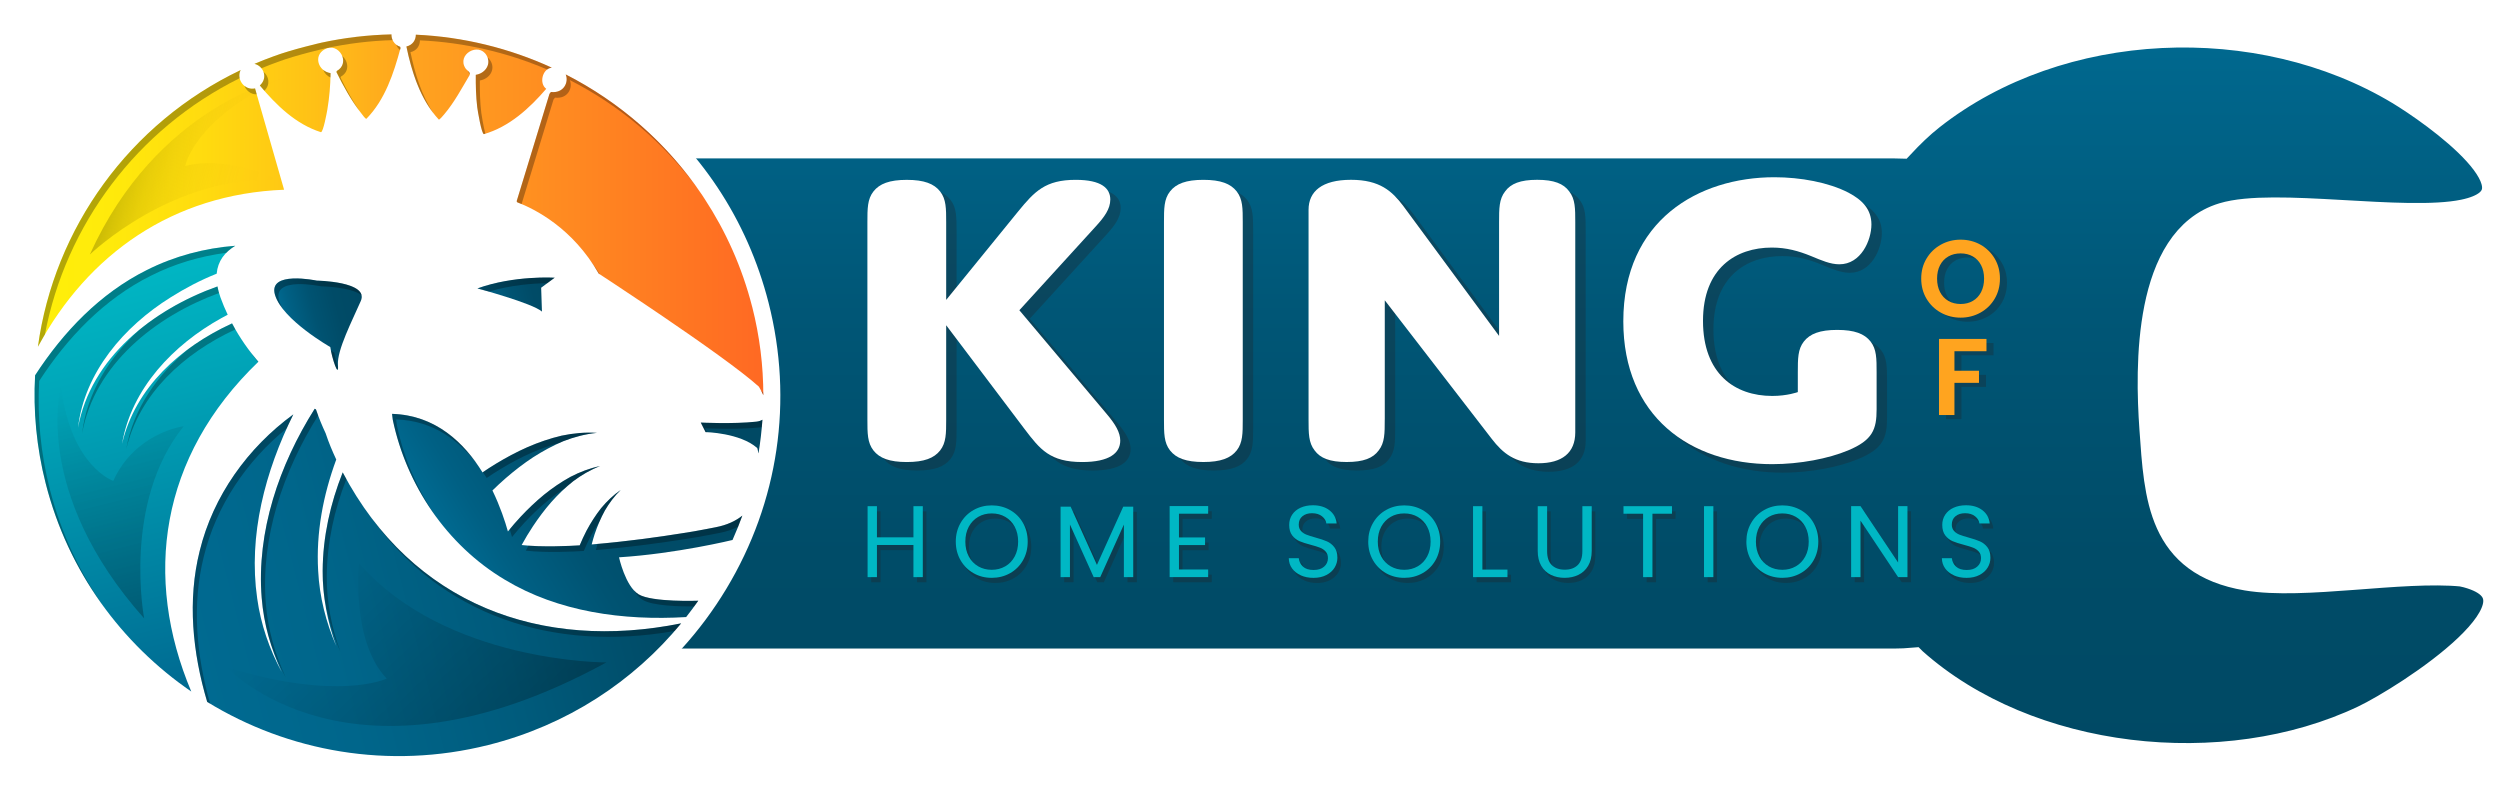 <svg width="426" height="136" viewBox="0 0 426 136" fill="none" xmlns="http://www.w3.org/2000/svg">
<g clip-path="url(#clip0_2660_7423)">
<g filter="url(#filter0_d_2660_7423)">
<path d="M416.594 94.71C406.232 93.688 389.565 97.022 379.871 95.395C365.111 92.922 364.621 81.679 363.8 70.079C363.051 59.473 362.715 37.781 375.818 33.796C384.471 31.161 406.721 35.318 416.824 33.23C431.757 30.138 411.379 15.98 405.809 12.632C381.979 -1.689 348.046 -0.305 326.145 16.898C324.263 18.372 322.563 20.041 320.94 21.777C320.556 21.768 320.177 21.749 319.793 21.749H89.118C68.092 21.749 51.046 38.633 51.046 59.459V72.048C51.046 92.874 68.092 109.758 89.118 109.758H319.783C320.897 109.758 321.992 109.701 323.082 109.606C323.082 109.606 323.087 109.611 323.092 109.616C342.577 127.013 376.01 130.708 399.788 119.418C406.779 116.098 434.206 98.662 416.589 94.71H416.594Z" fill="url(#paint0_linear_2660_7423)"/>
<path d="M416.594 94.71C406.232 93.688 389.565 97.022 379.871 95.395C365.111 92.922 364.621 81.679 363.8 70.079C363.051 59.473 362.715 37.781 375.818 33.796C384.471 31.161 406.721 35.318 416.824 33.23C431.757 30.138 411.379 15.98 405.809 12.632C381.979 -1.689 348.046 -0.305 326.145 16.898C324.263 18.372 322.563 20.041 320.94 21.777C320.556 21.768 320.177 21.749 319.793 21.749H89.118C68.092 21.749 51.046 38.633 51.046 59.459V72.048C51.046 92.874 68.092 109.758 89.118 109.758H319.783C320.897 109.758 321.992 109.701 323.082 109.606C323.082 109.606 323.087 109.611 323.092 109.616C342.577 127.013 376.01 130.708 399.788 119.418C406.779 116.098 434.206 98.662 416.589 94.71H416.594Z" stroke="white" stroke-width="4.49" stroke-miterlimit="10"/>
</g>
<g opacity="0.3">
<path d="M163.001 52.553L175.25 37.5C178.054 34.066 179.898 32.093 185.064 32.093C189.491 32.093 190.965 33.553 190.965 35.455C190.965 37.063 189.933 38.452 188.531 39.988L175.471 54.313L190.298 71.924C191.849 73.75 192.66 75.139 192.66 76.528C192.66 78.649 190.817 80.18 186.169 80.18C180.709 80.18 179.014 78.059 176.354 74.554L163.001 56.867V72.942C163.001 75.282 163.001 76.889 161.968 78.202C160.936 79.519 159.236 80.176 156.288 80.176C153.34 80.176 151.64 79.519 150.608 78.202C149.575 76.885 149.575 75.277 149.575 72.942V39.327C149.575 36.987 149.575 35.379 150.608 34.066C151.64 32.749 153.34 32.093 156.288 32.093C159.236 32.093 160.936 32.749 161.968 34.066C163.001 35.384 163.001 36.991 163.001 39.327V52.553Z" fill="#231F20"/>
<path d="M213.538 72.942C213.538 75.282 213.538 76.889 212.505 78.202C211.473 79.519 209.773 80.176 206.825 80.176C203.877 80.176 202.177 79.519 201.145 78.202C200.112 76.885 200.112 75.277 200.112 72.942V39.327C200.112 36.987 200.112 35.379 201.145 34.066C202.177 32.749 203.877 32.093 206.825 32.093C209.773 32.093 211.473 32.749 212.505 34.066C213.538 35.384 213.538 36.991 213.538 39.327V72.942Z" fill="#231F20"/>
<path d="M237.738 72.942C237.738 75.282 237.738 76.889 236.706 78.202C235.745 79.519 234.122 80.176 231.246 80.176C228.37 80.176 226.747 79.519 225.787 78.202C224.754 76.885 224.754 75.277 224.754 72.942V37.205C224.754 34.062 227.04 32.088 231.986 32.088C236.931 32.088 238.996 34.062 240.84 36.473L257.218 58.688V39.322C257.218 36.982 257.218 35.374 258.251 34.062C259.211 32.744 260.834 32.088 263.71 32.088C266.586 32.088 268.209 32.744 269.169 34.062C270.202 35.379 270.202 36.987 270.202 39.322V75.129C270.202 78.639 267.916 80.39 263.931 80.39C259.945 80.39 257.881 78.711 255.965 76.223L237.743 52.62V72.937L237.738 72.942Z" fill="#231F20"/>
<path d="M321.55 71.187C321.55 74.621 320.888 76.447 316.681 78.202C313.364 79.591 308.49 80.542 303.77 80.542C289.754 80.542 278.389 72.357 278.389 56.206C278.389 38.96 291.228 31.65 304.14 31.65C308.567 31.65 313.364 32.526 316.758 34.28C319.121 35.522 320.667 37.129 320.667 39.688C320.667 42.394 318.895 46.484 315.207 46.484C313.656 46.484 312.182 45.828 310.411 45.096C308.269 44.22 306.204 43.636 303.698 43.636C297.576 43.636 291.968 47.145 291.968 56.129C291.968 65.114 297.355 68.918 303.77 68.918C306.353 68.918 308.125 68.262 308.125 68.262V64.9C308.125 62.559 308.125 60.952 309.157 59.639C310.19 58.322 311.889 57.666 314.838 57.666C317.786 57.666 319.486 58.322 320.518 59.639C321.55 60.957 321.55 62.564 321.55 64.9V71.182V71.187Z" fill="#231F20"/>
</g>
<path d="M161.229 51.104L173.478 36.051C176.282 32.617 178.126 30.644 183.292 30.644C187.719 30.644 189.194 32.104 189.194 34.006C189.194 35.614 188.161 37.002 186.759 38.538L173.699 52.864L188.526 70.475C190.077 72.301 190.889 73.69 190.889 75.079C190.889 77.2 189.045 78.731 184.397 78.731C178.937 78.731 177.242 76.61 174.582 73.105L161.229 55.422V71.497C161.229 73.837 161.229 75.445 160.197 76.758C159.164 78.075 157.464 78.731 154.516 78.731C151.568 78.731 149.868 78.075 148.836 76.758C147.804 75.44 147.804 73.833 147.804 71.497V37.882C147.804 35.542 147.804 33.935 148.836 32.622C149.868 31.305 151.568 30.648 154.516 30.648C157.464 30.648 159.164 31.305 160.197 32.622C161.229 33.939 161.229 35.547 161.229 37.882V51.108V51.104Z" fill="white"/>
<path d="M211.766 71.493C211.766 73.833 211.766 75.44 210.734 76.753C209.701 78.07 208.001 78.727 205.053 78.727C202.105 78.727 200.405 78.07 199.373 76.753C198.341 75.435 198.341 73.828 198.341 71.493V37.877C198.341 35.538 198.341 33.93 199.373 32.617C200.405 31.3 202.105 30.644 205.053 30.644C208.001 30.644 209.701 31.3 210.734 32.617C211.766 33.935 211.766 35.542 211.766 37.877V71.493Z" fill="white"/>
<path d="M235.961 71.493C235.961 73.832 235.961 75.44 234.929 76.753C233.969 78.07 232.346 78.726 229.47 78.726C226.593 78.726 224.97 78.07 224.01 76.753C222.978 75.435 222.978 73.828 222.978 71.493V35.756C222.978 32.612 225.263 30.639 230.209 30.639C235.155 30.639 237.219 32.612 239.063 35.024L255.442 57.239V37.873C255.442 35.533 255.442 33.925 256.474 32.612C257.434 31.295 259.057 30.639 261.933 30.639C264.81 30.639 266.433 31.295 267.393 32.612C268.425 33.93 268.425 35.537 268.425 37.873V73.68C268.425 77.19 266.14 78.94 262.154 78.94C258.169 78.94 256.104 77.262 254.188 74.774L235.966 51.17V71.488L235.961 71.493Z" fill="white"/>
<path d="M319.774 69.738C319.774 73.171 319.111 74.998 314.905 76.753C311.587 78.141 306.713 79.093 301.993 79.093C287.977 79.093 276.612 70.908 276.612 54.756C276.612 37.511 289.452 30.201 302.363 30.201C306.79 30.201 311.587 31.076 314.982 32.831C317.344 34.072 318.89 35.68 318.89 38.239C318.89 40.945 317.118 45.035 313.431 45.035C311.88 45.035 310.406 44.379 308.634 43.646C306.492 42.771 304.428 42.186 301.921 42.186C295.799 42.186 290.191 45.696 290.191 54.68C290.191 63.664 295.578 67.469 301.993 67.469C304.577 67.469 306.348 66.813 306.348 66.813V63.45C306.348 61.11 306.348 59.503 307.381 58.19C308.413 56.873 310.113 56.216 313.061 56.216C316.009 56.216 317.709 56.873 318.741 58.19C319.774 59.508 319.774 61.115 319.774 63.45V69.733V69.738Z" fill="white"/>
<g opacity="0.31">
<path d="M157.858 87.13V99.22H156.264V93.741H150.046V99.22H148.452V87.13H150.046V92.438H156.264V87.13H157.858Z" fill="#231F20"/>
<path d="M166.506 98.548C165.57 98.02 164.835 97.288 164.292 96.346C163.75 95.404 163.476 94.344 163.476 93.165C163.476 91.985 163.75 90.924 164.292 89.983C164.835 89.041 165.574 88.309 166.506 87.781C167.437 87.253 168.475 86.991 169.603 86.991C170.731 86.991 171.788 87.253 172.719 87.781C173.651 88.309 174.39 89.036 174.923 89.973C175.461 90.91 175.73 91.975 175.73 93.165C175.73 94.353 175.461 95.419 174.923 96.356C174.385 97.293 173.651 98.025 172.719 98.548C171.783 99.076 170.746 99.338 169.603 99.338C168.46 99.338 167.437 99.076 166.506 98.548ZM171.908 97.378C172.59 96.984 173.127 96.422 173.516 95.695C173.905 94.967 174.102 94.12 174.102 93.165C174.102 92.209 173.905 91.348 173.516 90.625C173.127 89.902 172.59 89.345 171.913 88.951C171.235 88.556 170.467 88.361 169.603 88.361C168.739 88.361 167.97 88.556 167.293 88.951C166.616 89.345 166.083 89.902 165.69 90.625C165.301 91.348 165.104 92.194 165.104 93.165C165.104 94.135 165.301 94.967 165.69 95.695C166.079 96.422 166.616 96.984 167.298 97.378C167.98 97.773 168.748 97.968 169.598 97.968C170.448 97.968 171.216 97.773 171.903 97.378H171.908Z" fill="#231F20"/>
<path d="M193.717 87.215V99.214H192.123V90.263L188.094 99.214H186.975L182.932 90.249V99.214H181.338V87.215H183.052L187.532 97.136L192.012 87.215H193.712H193.717Z" fill="#231F20"/>
<path d="M201.51 88.413V92.456H205.956V93.754H201.51V97.916H206.484V99.214H199.92V87.11H206.484V88.409H201.51V88.413Z" fill="#231F20"/>
<path d="M222.282 98.915C221.643 98.63 221.148 98.24 220.783 97.735C220.418 97.231 220.236 96.651 220.222 95.99H221.921C221.979 96.556 222.214 97.032 222.632 97.421C223.045 97.807 223.65 98.002 224.442 98.002C225.235 98.002 225.801 97.816 226.238 97.436C226.675 97.06 226.896 96.58 226.896 95.99C226.896 95.529 226.766 95.153 226.512 94.863C226.252 94.573 225.936 94.354 225.547 94.202C225.163 94.05 224.644 93.888 223.986 93.717C223.179 93.507 222.536 93.298 222.051 93.094C221.566 92.889 221.153 92.561 220.807 92.114C220.462 91.667 220.289 91.072 220.289 90.321C220.289 89.66 220.457 89.08 220.798 88.571C221.134 88.062 221.614 87.667 222.224 87.391C222.834 87.115 223.54 86.973 224.332 86.973C225.475 86.973 226.411 87.258 227.141 87.824C227.871 88.39 228.284 89.141 228.375 90.078H226.622C226.565 89.617 226.32 89.208 225.888 88.856C225.455 88.504 224.884 88.328 224.173 88.328C223.506 88.328 222.963 88.499 222.546 88.842C222.123 89.184 221.917 89.66 221.917 90.273C221.917 90.711 222.041 91.072 222.291 91.348C222.541 91.624 222.853 91.838 223.218 91.981C223.588 92.123 224.101 92.29 224.769 92.475C225.575 92.694 226.224 92.913 226.713 93.127C227.203 93.341 227.626 93.669 227.971 94.116C228.322 94.563 228.495 95.167 228.495 95.928C228.495 96.518 228.336 97.074 228.024 97.593C227.712 98.111 227.242 98.534 226.622 98.858C226.003 99.181 225.273 99.343 224.433 99.343C223.592 99.343 222.906 99.2 222.272 98.92L222.282 98.915Z" fill="#231F20"/>
<path d="M236.787 98.548C235.856 98.02 235.116 97.288 234.574 96.346C234.031 95.404 233.757 94.344 233.757 93.165C233.757 91.985 234.026 90.924 234.574 89.983C235.116 89.041 235.856 88.309 236.787 87.781C237.724 87.253 238.756 86.991 239.889 86.991C241.022 86.991 242.069 87.253 243.005 87.781C243.942 88.309 244.676 89.036 245.209 89.973C245.747 90.91 246.016 91.975 246.016 93.165C246.016 94.353 245.747 95.419 245.209 96.356C244.672 97.293 243.937 98.025 243.005 98.548C242.069 99.076 241.032 99.338 239.889 99.338C238.746 99.338 237.724 99.076 236.787 98.548ZM242.189 97.378C242.871 96.984 243.409 96.422 243.798 95.695C244.187 94.967 244.383 94.12 244.383 93.165C244.383 92.209 244.187 91.348 243.798 90.625C243.409 89.902 242.871 89.345 242.194 88.951C241.517 88.556 240.749 88.361 239.884 88.361C239.02 88.361 238.252 88.556 237.575 88.951C236.898 89.345 236.365 89.902 235.971 90.625C235.582 91.348 235.385 92.194 235.385 93.165C235.385 94.135 235.582 94.967 235.971 95.695C236.36 96.422 236.898 96.984 237.58 97.378C238.261 97.773 239.03 97.968 239.884 97.968C240.739 97.968 241.502 97.773 242.184 97.378H242.189Z" fill="#231F20"/>
<path d="M253.214 97.936H257.487V99.22H251.619V87.13H253.214V97.936Z" fill="#231F20"/>
<path d="M264.243 87.13V94.778C264.243 95.852 264.507 96.651 265.04 97.17C265.573 97.688 266.308 97.95 267.254 97.95C268.199 97.95 268.92 97.688 269.453 97.17C269.986 96.651 270.25 95.852 270.25 94.778V87.13H271.844V94.758C271.844 95.767 271.637 96.613 271.229 97.298C270.821 97.988 270.269 98.497 269.573 98.834C268.876 99.172 268.099 99.338 267.234 99.338C266.37 99.338 265.592 99.172 264.896 98.834C264.2 98.501 263.652 97.988 263.249 97.298C262.846 96.609 262.644 95.762 262.644 94.758V87.13H264.238H264.243Z" fill="#231F20"/>
<path d="M285.514 87.13V88.414H282.187V99.22H280.592V88.414H277.25V87.13H285.514Z" fill="#231F20"/>
<path d="M292.572 87.13V99.22H290.978V87.13H292.572Z" fill="#231F20"/>
<path d="M301.22 98.548C300.289 98.02 299.549 97.288 299.007 96.346C298.464 95.404 298.19 94.344 298.19 93.165C298.19 91.985 298.459 90.924 299.007 89.983C299.549 89.041 300.289 88.309 301.22 87.781C302.157 87.253 303.189 86.991 304.322 86.991C305.455 86.991 306.502 87.253 307.438 87.781C308.375 88.309 309.109 89.036 309.642 89.973C310.18 90.91 310.449 91.975 310.449 93.165C310.449 94.353 310.18 95.419 309.642 96.356C309.105 97.293 308.37 98.025 307.438 98.548C306.502 99.076 305.465 99.338 304.322 99.338C303.179 99.338 302.157 99.076 301.22 98.548ZM306.622 97.378C307.304 96.984 307.842 96.422 308.231 95.695C308.62 94.967 308.816 94.12 308.816 93.165C308.816 92.209 308.62 91.348 308.231 90.625C307.842 89.902 307.304 89.345 306.627 88.951C305.95 88.556 305.182 88.361 304.317 88.361C303.453 88.361 302.685 88.556 302.008 88.951C301.331 89.345 300.798 89.902 300.404 90.625C300.015 91.348 299.818 92.194 299.818 93.165C299.818 94.135 300.015 94.967 300.404 95.695C300.793 96.422 301.331 96.984 302.013 97.378C302.694 97.773 303.463 97.968 304.317 97.968C305.172 97.968 305.935 97.773 306.617 97.378H306.622Z" fill="#231F20"/>
<path d="M325.646 99.22H324.052L317.642 89.594V99.22H316.048V87.116H317.642L324.052 96.723V87.116H325.646V99.22Z" fill="#231F20"/>
<path d="M333.569 98.915C332.93 98.63 332.436 98.24 332.071 97.735C331.711 97.231 331.523 96.651 331.509 95.99H333.209C333.266 96.556 333.502 97.032 333.919 97.421C334.332 97.807 334.937 98.002 335.729 98.002C336.522 98.002 337.088 97.816 337.525 97.436C337.962 97.06 338.183 96.58 338.183 95.99C338.183 95.529 338.053 95.153 337.799 94.863C337.54 94.573 337.223 94.354 336.834 94.202C336.45 94.05 335.931 93.888 335.273 93.717C334.467 93.507 333.823 93.298 333.338 93.094C332.853 92.889 332.44 92.561 332.095 92.114C331.749 91.667 331.576 91.072 331.576 90.321C331.576 89.66 331.744 89.08 332.085 88.571C332.421 88.062 332.901 87.667 333.511 87.391C334.121 87.115 334.827 86.973 335.619 86.973C336.762 86.973 337.698 87.258 338.428 87.824C339.158 88.39 339.571 89.141 339.662 90.078H337.909C337.852 89.617 337.607 89.208 337.175 88.856C336.743 88.504 336.171 88.328 335.461 88.328C334.793 88.328 334.251 88.499 333.833 88.842C333.41 89.184 333.204 89.66 333.204 90.273C333.204 90.711 333.329 91.072 333.578 91.348C333.828 91.624 334.14 91.838 334.505 91.981C334.875 92.123 335.389 92.29 336.056 92.475C336.863 92.694 337.511 92.913 338.001 93.127C338.49 93.341 338.913 93.669 339.259 94.116C339.609 94.563 339.782 95.167 339.782 95.928C339.782 96.518 339.624 97.074 339.311 97.593C338.999 98.111 338.529 98.534 337.909 98.858C337.29 99.181 336.56 99.343 335.72 99.343C334.88 99.343 334.193 99.2 333.559 98.92L333.569 98.915Z" fill="#231F20"/>
</g>
<path d="M157.244 86.254V98.344H155.649V92.865H149.431V98.344H147.837V86.254H149.431V91.562H155.649V86.254H157.244Z" fill="#00B7C4"/>
<path d="M165.896 97.674C164.96 97.146 164.225 96.414 163.683 95.472C163.14 94.531 162.866 93.47 162.866 92.29C162.866 91.111 163.14 90.05 163.683 89.109C164.225 88.167 164.965 87.435 165.896 86.907C166.828 86.379 167.865 86.117 168.993 86.117C170.121 86.117 171.178 86.379 172.109 86.907C173.041 87.435 173.78 88.162 174.313 89.099C174.851 90.036 175.12 91.102 175.12 92.29C175.12 93.479 174.851 94.545 174.313 95.482C173.776 96.419 173.041 97.151 172.109 97.674C171.173 98.202 170.136 98.464 168.993 98.464C167.85 98.464 166.828 98.202 165.896 97.674ZM171.298 96.504C171.98 96.109 172.518 95.548 172.906 94.821C173.295 94.093 173.492 93.246 173.492 92.29C173.492 91.335 173.295 90.474 172.906 89.751C172.518 89.028 171.98 88.471 171.303 88.077C170.626 87.682 169.857 87.487 168.993 87.487C168.129 87.487 167.361 87.682 166.684 88.077C166.007 88.471 165.474 89.028 165.08 89.751C164.691 90.474 164.494 91.32 164.494 92.29C164.494 93.261 164.691 94.093 165.08 94.821C165.469 95.548 166.006 96.109 166.688 96.504C167.37 96.899 168.138 97.094 168.988 97.094C169.838 97.094 170.606 96.899 171.293 96.504H171.298Z" fill="#00B7C4"/>
<path d="M193.102 86.341V98.34H191.508V89.389L187.479 98.34H186.361L182.318 89.375V98.34H180.723V86.341H182.438L186.918 96.262L191.397 86.341H193.097H193.102Z" fill="#00B7C4"/>
<path d="M200.895 87.538V91.581H205.341V92.879H200.895V97.041H205.87V98.339H199.306V86.235H205.87V87.534H200.895V87.538Z" fill="#00B7C4"/>
<path d="M221.667 98.039C221.033 97.754 220.534 97.364 220.169 96.859C219.804 96.355 219.621 95.775 219.607 95.114H221.307C221.364 95.68 221.604 96.156 222.017 96.546C222.43 96.931 223.035 97.126 223.828 97.126C224.62 97.126 225.187 96.94 225.623 96.56C226.06 96.184 226.281 95.704 226.281 95.114C226.281 94.653 226.152 94.277 225.897 93.987C225.638 93.697 225.321 93.478 224.932 93.326C224.548 93.174 224.029 93.012 223.376 92.841C222.57 92.631 221.926 92.422 221.441 92.218C220.956 92.008 220.543 91.685 220.198 91.238C219.852 90.791 219.679 90.196 219.679 89.445C219.679 88.784 219.847 88.204 220.188 87.695C220.524 87.186 221.004 86.791 221.614 86.515C222.229 86.239 222.93 86.097 223.722 86.097C224.865 86.097 225.801 86.382 226.531 86.948C227.261 87.514 227.674 88.265 227.765 89.202H226.012C225.955 88.741 225.71 88.332 225.278 87.98C224.846 87.628 224.274 87.452 223.564 87.452C222.896 87.452 222.354 87.623 221.936 87.966C221.513 88.308 221.307 88.784 221.307 89.397C221.307 89.835 221.432 90.196 221.686 90.472C221.936 90.748 222.248 90.962 222.613 91.105C222.983 91.247 223.496 91.414 224.164 91.599C224.97 91.818 225.619 92.037 226.108 92.251C226.598 92.465 227.021 92.793 227.366 93.24C227.717 93.687 227.89 94.291 227.89 95.052C227.89 95.642 227.731 96.198 227.419 96.717C227.107 97.235 226.637 97.659 226.017 97.982C225.398 98.305 224.668 98.467 223.828 98.467C222.987 98.467 222.301 98.324 221.667 98.044V98.039Z" fill="#00B7C4"/>
<path d="M236.177 97.674C235.246 97.146 234.506 96.414 233.964 95.472C233.421 94.531 233.148 93.47 233.148 92.29C233.148 91.111 233.416 90.05 233.964 89.109C234.506 88.167 235.246 87.435 236.177 86.907C237.114 86.379 238.146 86.117 239.279 86.117C240.412 86.117 241.459 86.379 242.396 86.907C243.332 87.435 244.066 88.162 244.599 89.099C245.137 90.036 245.406 91.102 245.406 92.29C245.406 93.479 245.137 94.545 244.599 95.482C244.062 96.419 243.327 97.151 242.396 97.674C241.459 98.202 240.422 98.464 239.279 98.464C238.136 98.464 237.114 98.202 236.177 97.674ZM241.579 96.504C242.261 96.109 242.799 95.548 243.188 94.821C243.577 94.093 243.774 93.246 243.774 92.29C243.774 91.335 243.577 90.474 243.188 89.751C242.799 89.028 242.261 88.471 241.584 88.077C240.907 87.682 240.139 87.487 239.274 87.487C238.41 87.487 237.642 87.682 236.965 88.077C236.288 88.471 235.755 89.028 235.361 89.751C234.972 90.474 234.775 91.32 234.775 92.29C234.775 93.261 234.972 94.093 235.361 94.821C235.75 95.548 236.288 96.109 236.97 96.504C237.652 96.899 238.42 97.094 239.274 97.094C240.129 97.094 240.893 96.899 241.574 96.504H241.579Z" fill="#00B7C4"/>
<path d="M252.599 97.059H256.872V98.344H251.005V86.254H252.599V97.059Z" fill="#00B7C4"/>
<path d="M263.628 86.254V93.901C263.628 94.976 263.892 95.775 264.425 96.294C264.958 96.812 265.693 97.074 266.639 97.074C267.585 97.074 268.305 96.812 268.838 96.294C269.371 95.775 269.635 94.976 269.635 93.901V86.254H271.229V93.882C271.229 94.891 271.023 95.737 270.615 96.422C270.206 97.112 269.654 97.621 268.958 97.958C268.262 98.296 267.484 98.463 266.62 98.463C265.755 98.463 264.978 98.296 264.281 97.958C263.585 97.626 263.038 97.112 262.634 96.422C262.231 95.733 262.029 94.886 262.029 93.882V86.254H263.623H263.628Z" fill="#00B7C4"/>
<path d="M284.904 86.254V87.538H281.577V98.344H279.983V87.538H276.641V86.254H284.904Z" fill="#00B7C4"/>
<path d="M291.958 86.254V98.344H290.364V86.254H291.958Z" fill="#00B7C4"/>
<path d="M300.61 97.674C299.679 97.146 298.939 96.414 298.397 95.472C297.854 94.531 297.581 93.47 297.581 92.29C297.581 91.111 297.849 90.05 298.397 89.109C298.939 88.167 299.679 87.435 300.61 86.907C301.547 86.379 302.579 86.117 303.712 86.117C304.845 86.117 305.892 86.379 306.829 86.907C307.765 87.435 308.499 88.162 309.032 89.099C309.57 90.036 309.839 91.102 309.839 92.29C309.839 93.479 309.57 94.545 309.032 95.482C308.495 96.419 307.76 97.151 306.829 97.674C305.892 98.202 304.855 98.464 303.712 98.464C302.569 98.464 301.547 98.202 300.61 97.674ZM306.012 96.504C306.694 96.109 307.232 95.548 307.621 94.821C308.01 94.093 308.207 93.246 308.207 92.29C308.207 91.335 308.01 90.474 307.621 89.751C307.232 89.028 306.694 88.471 306.017 88.077C305.34 87.682 304.572 87.487 303.707 87.487C302.843 87.487 302.075 87.682 301.398 88.077C300.721 88.471 300.188 89.028 299.794 89.751C299.405 90.474 299.208 91.32 299.208 92.29C299.208 93.261 299.405 94.093 299.794 94.821C300.183 95.548 300.721 96.109 301.403 96.504C302.085 96.899 302.853 97.094 303.707 97.094C304.562 97.094 305.326 96.899 306.007 96.504H306.012Z" fill="#00B7C4"/>
<path d="M325.031 98.344H323.437L317.027 88.718V98.344H315.433V86.24H317.027L323.437 95.847V86.24H325.031V98.344Z" fill="#00B7C4"/>
<path d="M332.954 98.039C332.315 97.754 331.821 97.364 331.456 96.859C331.091 96.355 330.909 95.775 330.894 95.114H332.594C332.652 95.68 332.887 96.156 333.305 96.546C333.718 96.931 334.323 97.126 335.115 97.126C335.907 97.126 336.474 96.94 336.911 96.56C337.348 96.184 337.568 95.704 337.568 95.114C337.568 94.653 337.439 94.277 337.184 93.987C336.925 93.697 336.608 93.478 336.219 93.326C335.835 93.174 335.317 93.012 334.659 92.841C333.852 92.631 333.209 92.422 332.724 92.218C332.239 92.013 331.826 91.685 331.48 91.238C331.134 90.791 330.961 90.196 330.961 89.445C330.961 88.784 331.13 88.204 331.47 87.695C331.807 87.186 332.287 86.791 332.896 86.515C333.506 86.239 334.212 86.097 335.004 86.097C336.147 86.097 337.084 86.382 337.813 86.948C338.543 87.514 338.956 88.265 339.047 89.202H337.295C337.237 88.741 336.992 88.332 336.56 87.98C336.128 87.628 335.557 87.452 334.846 87.452C334.179 87.452 333.636 87.623 333.218 87.966C332.796 88.308 332.589 88.784 332.589 89.397C332.589 89.835 332.714 90.196 332.964 90.472C333.213 90.748 333.526 90.962 333.89 91.105C334.26 91.247 334.774 91.414 335.441 91.599C336.248 91.818 336.896 92.037 337.386 92.251C337.876 92.465 338.298 92.793 338.644 93.24C338.995 93.687 339.167 94.291 339.167 95.052C339.167 95.642 339.009 96.198 338.697 96.717C338.385 97.235 337.914 97.659 337.295 97.982C336.675 98.305 335.946 98.467 335.105 98.467C334.265 98.467 333.578 98.324 332.945 98.044L332.954 98.039Z" fill="#00B7C4"/>
<g opacity="0.3">
<path d="M331.917 53.967C330.889 53.397 330.078 52.607 329.478 51.599C328.878 50.59 328.575 49.444 328.575 48.17C328.575 46.895 328.873 45.768 329.478 44.76C330.078 43.751 330.889 42.962 331.917 42.391C332.94 41.821 334.068 41.535 335.293 41.535C336.517 41.535 337.66 41.821 338.678 42.391C339.696 42.962 340.502 43.751 341.098 44.76C341.693 45.768 341.991 46.905 341.991 48.17C341.991 49.435 341.693 50.59 341.098 51.599C340.502 52.607 339.696 53.397 338.668 53.967C337.641 54.538 336.517 54.823 335.293 54.823C334.068 54.823 332.94 54.538 331.917 53.967ZM337.372 51.97C337.972 51.618 338.442 51.114 338.779 50.457C339.115 49.801 339.283 49.04 339.283 48.17C339.283 47.299 339.115 46.543 338.779 45.892C338.442 45.24 337.972 44.741 337.372 44.394C336.771 44.046 336.075 43.875 335.288 43.875C334.5 43.875 333.804 44.046 333.194 44.394C332.589 44.741 332.114 45.24 331.778 45.892C331.442 46.543 331.274 47.299 331.274 48.17C331.274 49.04 331.442 49.801 331.778 50.457C332.114 51.114 332.589 51.618 333.194 51.97C333.799 52.322 334.495 52.498 335.288 52.498C336.08 52.498 336.771 52.322 337.372 51.97Z" fill="#231F20"/>
<path d="M339.691 58.442V60.544H334.231V63.869H338.414V65.933H334.231V71.417H331.605V58.447H339.691V58.442Z" fill="#231F20"/>
</g>
<path d="M330.717 53.271C329.689 52.7 328.878 51.911 328.277 50.903C327.677 49.894 327.375 48.748 327.375 47.474C327.375 46.199 327.672 45.072 328.277 44.063C328.878 43.055 329.689 42.266 330.717 41.695C331.739 41.124 332.868 40.839 334.092 40.839C335.316 40.839 336.459 41.124 337.477 41.695C338.495 42.266 339.302 43.055 339.897 44.063C340.493 45.072 340.79 46.208 340.79 47.474C340.79 48.739 340.493 49.894 339.897 50.903C339.302 51.911 338.495 52.7 337.468 53.271C336.44 53.842 335.316 54.127 334.092 54.127C332.868 54.127 331.739 53.842 330.717 53.271ZM336.176 51.273C336.776 50.922 337.247 50.417 337.583 49.761C337.919 49.105 338.087 48.344 338.087 47.474C338.087 46.603 337.919 45.847 337.583 45.195C337.247 44.544 336.776 44.044 336.176 43.697C335.576 43.35 334.88 43.179 334.092 43.179C333.305 43.179 332.608 43.35 331.999 43.697C331.394 44.044 330.918 44.544 330.582 45.195C330.246 45.847 330.078 46.603 330.078 47.474C330.078 48.344 330.246 49.105 330.582 49.761C330.918 50.417 331.394 50.922 331.999 51.273C332.604 51.625 333.3 51.801 334.092 51.801C334.884 51.801 335.576 51.625 336.176 51.273Z" fill="#FFA41F"/>
<path d="M338.495 57.747V59.849H333.036V63.174H337.218V65.238H333.036V70.721H330.409V57.752H338.495V57.747Z" fill="#FFA41F"/>
<g filter="url(#filter1_d_2660_7423)">
<path d="M64.942 127.29C35.854 127.29 10.549 107.757 3.404 79.782C-0.754 63.488 1.738 46.567 10.429 32.132C19.12 17.698 32.963 7.482 49.413 3.359C54.542 2.074 59.795 1.423 65.033 1.423C94.121 1.423 119.426 20.956 126.571 48.93C135.156 82.565 114.519 116.846 80.562 125.354C75.433 126.638 70.18 127.29 64.942 127.29Z" fill="white"/>
<path d="M65.033 2.849C92.786 2.849 118.057 21.411 125.173 49.277C133.581 82.202 113.447 115.642 80.206 123.969C75.097 125.249 69.974 125.862 64.937 125.862C37.183 125.862 11.912 107.3 4.796 79.434C-3.611 46.509 16.522 13.069 49.763 4.742C54.872 3.462 59.996 2.849 65.033 2.849ZM65.037 0C59.674 0 54.301 0.666 49.062 1.978C32.242 6.192 18.082 16.641 9.195 31.404C0.307 46.166 -2.248 63.469 2.006 80.133C5.622 94.297 13.703 106.477 25.376 115.361C36.693 123.974 50.743 128.716 64.937 128.716C70.295 128.716 75.668 128.05 80.912 126.737C97.732 122.524 111.892 112.075 120.779 97.312C129.667 82.55 132.217 65.247 127.963 48.582C124.347 34.419 116.266 22.239 104.598 13.355C93.276 4.742 79.226 0 65.037 0Z" fill="white"/>
<path d="M89.214 46.028L91.514 44.32C91.514 44.32 84.609 43.888 78.353 46.147C78.353 46.147 87.745 48.667 89.349 50.094L89.214 46.028Z" fill="url(#paint1_linear_2660_7423)"/>
<path d="M54.585 59.175C54.407 56.678 57.024 51.627 58.484 48.284C59.939 44.945 50.974 44.817 50.974 44.817C50.974 44.817 42.566 43.028 43.868 47.28C45.169 51.532 53.279 56.136 53.279 56.136C53.543 58.01 54.763 61.662 54.585 59.17V59.175Z" fill="url(#paint2_linear_2660_7423)"/>
<path d="M126.912 68.519C126.643 68.686 126.302 68.805 125.86 68.852C121.942 69.281 116.411 69.005 116.411 69.005L117.227 70.631C117.227 70.631 123.09 70.745 126.033 73.347C126.033 73.347 126.134 73.684 126.249 74.246C126.561 72.358 126.782 70.446 126.916 68.519H126.912Z" fill="#004964"/>
<path d="M121.827 88.999C122.427 87.638 122.994 86.264 123.493 84.861C122.384 85.76 120.905 86.469 118.931 86.849C118.437 86.944 117.947 87.039 117.462 87.134C117.462 87.134 117.414 87.144 117.332 87.158C115.868 87.439 114.471 87.691 113.15 87.881C109.477 88.471 103.85 89.275 97.823 89.774C97.977 89.179 98.14 88.59 98.332 88.005C98.798 86.625 99.365 85.279 100.071 83.991C100.81 82.725 101.694 81.532 102.779 80.485C101.54 81.337 100.426 82.393 99.446 83.572C98.496 84.771 97.67 86.069 96.945 87.424C96.517 88.243 96.138 89.079 95.778 89.931C94.165 90.031 89.344 90.278 85.891 89.874C86.468 88.804 87.126 87.719 87.807 86.687C88.758 85.256 89.79 83.872 90.924 82.573C92.071 81.284 93.31 80.076 94.683 78.997C96.076 77.955 97.593 77.061 99.259 76.419C97.516 76.776 95.812 77.423 94.203 78.26C92.614 79.13 91.111 80.167 89.689 81.313C88.283 82.469 86.962 83.729 85.714 85.061C84.96 85.874 84.245 86.692 83.548 87.558C83.078 85.879 82.237 83.315 80.912 80.576C81.656 79.843 82.439 79.121 83.227 78.436C84.686 77.175 86.223 75.986 87.846 74.921C89.478 73.875 91.188 72.938 92.993 72.181C94.813 71.473 96.724 70.959 98.717 70.764C96.724 70.631 94.688 70.821 92.695 71.24C90.712 71.706 88.777 72.376 86.895 73.19C85.022 74.017 83.212 74.987 81.46 76.053C80.701 76.514 79.957 76.999 79.222 77.499C76.115 72.476 71.232 67.739 63.804 67.525C63.804 67.525 63.833 67.892 63.924 68.519C66.248 79.61 73.076 89.864 83.034 95.79C92.124 101.269 103.196 102.791 113.919 102.149C114.634 101.241 115.321 100.313 115.983 99.367C115.983 99.367 108.085 99.662 105.818 98.278C103.552 96.889 102.481 91.966 102.481 91.966C112.252 91.353 121.827 89.013 121.827 89.013V88.999Z" fill="url(#paint3_linear_2660_7423)"/>
<path d="M17.809 72.576C19.403 63.188 26.558 55.73 34.725 51.207C35.081 51.008 35.441 50.827 35.801 50.632C35.359 49.7 34.946 48.725 34.577 47.707C34.332 47.036 34.164 46.409 34.053 45.809C23.077 49.714 12.431 57.989 10.295 69.894C11.389 60.439 18.145 52.62 26.063 47.678C28.555 46.109 31.129 44.749 33.923 43.636C34.111 41.481 35.311 39.95 37.088 38.88C31.854 39.284 26.697 40.644 21.967 43.041C14.083 46.979 7.812 53.505 2.977 60.957C2.641 67.011 3.212 73.223 4.792 79.41C8.619 94.392 17.704 106.676 29.592 114.838C21.41 95.414 24.157 74.859 41.025 58.646C39.441 56.805 37.88 54.627 36.54 52.106C27.753 56.144 20.047 63.026 17.814 72.576H17.809Z" fill="url(#paint4_linear_2660_7423)"/>
<path d="M55.396 77.494C53.274 82.835 52.016 88.476 51.982 94.235C51.954 98.592 52.779 102.953 54.297 107.081C52.544 103.048 51.44 98.691 51.214 94.259C50.84 87.776 52.064 81.375 54.297 75.302C53.634 73.889 53.015 72.419 52.525 70.936C52.525 70.936 52.511 70.893 52.501 70.859C51.906 69.594 51.344 68.239 50.835 66.764C50.835 66.764 50.763 66.727 50.623 66.65C44.578 76.243 40.679 87.543 41.592 98.896C41.933 103.238 43.133 107.514 45.001 111.504C42.907 107.633 41.438 103.386 40.828 98.986C39.277 88.214 42.197 77.28 46.979 67.616C39.229 73.275 33.323 81.484 31.028 90.877C28.92 99.295 29.799 108.184 32.305 116.607C46.11 125.068 63.218 128.207 80.197 123.95C93.636 120.583 104.935 113.107 113.069 103.219C89.291 108.027 67.285 100.066 55.396 77.499V77.494Z" fill="url(#paint5_linear_2660_7423)"/>
<path opacity="0.25" d="M58.172 92.989C58.172 92.989 56.798 106.282 62.901 112.631C62.901 112.631 54.662 116.593 35.638 110.686C35.638 110.686 56.702 133.757 100.316 109.878C100.316 109.878 72.999 109.973 58.176 92.984L58.172 92.989Z" fill="url(#paint6_linear_2660_7423)"/>
<path d="M90.069 12.147C87.217 15.462 83.779 18.615 79.457 19.856C79.049 19.795 78.396 15.88 78.319 15.248C78.098 13.441 78.06 11.567 78.074 9.75C79.673 9.503 80.792 7.928 79.909 6.43C78.545 4.124 74.785 6.278 76.317 8.642C76.567 9.027 77.239 9.27 77.023 9.793C75.683 12.047 74.406 14.463 72.701 16.47C72.557 16.641 71.919 17.412 71.775 17.378C68.658 14.026 67.165 9.317 66.253 4.923C67.352 4.661 67.866 3.781 67.861 2.906C75.981 3.277 83.841 5.227 91.039 8.528C91 8.528 90.962 8.537 90.924 8.542C89.445 8.761 88.806 11.191 90.079 12.137L90.069 12.147ZM41.275 11.567C44.093 14.92 47.392 18.163 51.694 19.528C52.088 19.476 52.693 16.204 52.784 15.652C53.125 13.612 53.308 11.529 53.322 9.46C51.238 9.155 50.345 6.516 52.309 5.412C54.705 4.062 56.842 7.738 54.378 9.103L54.33 9.289C55.531 11.728 56.904 14.235 58.609 16.37C58.753 16.551 59.252 17.279 59.434 17.241C62.604 14.021 64.097 9.469 65.249 5.189L65.182 4.975C64.145 4.599 63.679 3.719 63.698 2.863C59.747 2.949 55.747 3.41 51.747 4.276C51.761 4.276 51.776 4.276 51.79 4.276H51.747C51.747 4.276 46.71 5.427 43.618 6.597C43.618 6.597 43.618 6.597 43.613 6.597C42.509 6.996 41.419 7.424 40.353 7.881C41.851 8.209 42.754 10.221 41.27 11.567H41.275ZM40.454 12.071C38.533 12.451 37.237 10.359 38.005 8.941C19.062 17.963 6.223 35.889 3.457 56.087C12.023 40.264 26.457 30.077 45.409 29.33L40.454 12.066V12.071ZM125.164 49.258C123.45 42.552 120.674 36.393 117.073 30.895L116.636 30.224C110.725 21.445 102.678 14.42 93.401 9.683C93.958 11.005 93.065 12.937 90.88 12.675L90.631 12.993L85.037 31.294L85.147 31.475C88.172 32.631 94.582 35.865 99.024 43.622C99.024 43.622 102.491 45.881 107.014 48.925L110.12 51.027C116.291 55.227 123.306 60.173 126.311 62.884C126.311 62.884 126.7 63.512 127.07 64.353C127.07 59.369 126.456 54.304 125.169 49.253L125.164 49.258Z" fill="url(#paint7_linear_2660_7423)"/>
<path opacity="0.25" d="M28.31 69.628C28.31 69.628 20.042 70.675 16.306 78.941C16.306 78.941 9.075 76.539 7.385 62.832C7.385 62.832 2.362 80.843 21.564 102.373C21.564 102.373 17.8 82.636 28.31 69.624V69.628Z" fill="url(#paint8_linear_2660_7423)"/>
<path opacity="0.51" d="M44.689 27.783C44.689 27.783 36.089 23.341 28.565 25.286C28.565 25.286 29.977 17.358 44.89 10.467C44.89 10.467 23.73 15.066 12.307 40.377C12.307 40.377 26.711 26.471 44.689 27.788V27.783Z" fill="url(#paint9_linear_2660_7423)"/>
<g opacity="0.3">
<path d="M102.788 80.48C101.55 81.332 100.436 82.388 99.456 83.567C98.505 84.766 97.679 86.064 96.954 87.419C96.527 88.237 96.148 89.074 95.788 89.926C94.352 90.016 90.367 90.221 87.068 89.978C86.905 90.263 86.746 90.549 86.593 90.829C90.05 91.238 94.871 90.986 96.479 90.886C96.839 90.035 97.219 89.198 97.646 88.38C98.102 87.529 98.597 86.701 99.134 85.907C99.418 85.251 99.73 84.609 100.075 83.981C100.815 82.716 101.698 81.522 102.784 80.476L102.788 80.48Z" fill="black"/>
<path d="M55.324 6.549C55.67 7.424 55.488 8.494 54.388 9.098L54.34 9.283C55.454 11.547 56.717 13.868 58.253 15.894C57.024 14.111 55.972 12.156 55.031 10.244L55.079 10.059C56.64 9.193 56.352 7.4 55.319 6.544L55.324 6.549Z" fill="black"/>
<path d="M86.415 86.011C87.663 84.68 88.984 83.419 90.391 82.264C91.327 81.512 92.297 80.804 93.305 80.162C93.752 79.757 94.213 79.363 94.688 78.987C96.081 77.945 97.598 77.051 99.264 76.409C97.521 76.766 95.816 77.413 94.208 78.25C92.618 79.12 91.116 80.157 89.694 81.303C88.287 82.459 86.967 83.719 85.719 85.051C85.075 85.75 84.456 86.454 83.856 87.181C84.009 87.667 84.139 88.114 84.249 88.508C84.945 87.648 85.661 86.825 86.415 86.011Z" fill="black"/>
<path d="M82.165 76.998C83.918 75.933 85.728 74.963 87.601 74.135C89.137 73.474 90.707 72.908 92.311 72.466C92.542 72.361 92.772 72.261 93.007 72.166C94.827 71.458 96.738 70.944 98.731 70.749C96.738 70.616 94.702 70.806 92.71 71.225C90.727 71.691 88.792 72.361 86.909 73.175C85.037 74.002 83.227 74.972 81.474 76.038C80.734 76.485 80.005 76.96 79.289 77.45C79.51 77.778 79.726 78.111 79.933 78.449C80.667 77.945 81.412 77.46 82.17 77.003L82.165 76.998Z" fill="black"/>
<path d="M80.082 6.792C80.61 8.176 79.549 9.527 78.074 9.75C78.065 11.572 78.098 13.441 78.319 15.248C78.396 15.881 79.044 19.79 79.457 19.857C79.539 19.833 79.621 19.809 79.702 19.781C79.376 18.558 79.064 16.637 79.011 16.209C78.79 14.402 78.751 12.528 78.766 10.711C80.365 10.464 81.484 8.889 80.6 7.391C80.451 7.139 80.273 6.939 80.077 6.792H80.082Z" fill="black"/>
<path d="M80.307 46.694C84.134 45.534 88.014 45.282 90.266 45.254L91.524 44.321C91.524 44.321 84.619 43.889 78.362 46.148C78.362 46.148 79.15 46.362 80.312 46.694H80.307Z" fill="black"/>
<path d="M77.056 9.669C77.094 9.431 76.941 9.25 76.754 9.084C76.811 9.255 76.898 9.431 77.008 9.607C77.022 9.631 77.037 9.65 77.056 9.674V9.669Z" fill="black"/>
<path d="M99.024 43.622C99.024 43.622 99.096 43.669 99.225 43.755C98.731 42.951 98.212 42.195 97.679 41.491C98.14 42.162 98.592 42.87 99.019 43.622H99.024Z" fill="black"/>
<path d="M117.477 87.13C117.477 87.13 117.428 87.139 117.347 87.153C115.882 87.434 114.485 87.686 113.165 87.876C109.693 88.433 104.469 89.184 98.817 89.684C98.717 90.031 98.621 90.378 98.529 90.73C104.555 90.231 110.183 89.427 113.856 88.837C115.177 88.652 116.574 88.395 118.038 88.114C118.125 88.1 118.168 88.09 118.168 88.09C118.653 87.995 119.138 87.905 119.637 87.805C120.866 87.567 121.908 87.201 122.782 86.74C123.032 86.117 123.272 85.489 123.503 84.852C122.393 85.75 120.914 86.459 118.941 86.84C118.446 86.935 117.957 87.03 117.472 87.125L117.477 87.13Z" fill="black"/>
<path d="M125.87 68.858C121.952 69.285 116.42 69.01 116.42 69.01L117.236 70.636C117.236 70.636 117.313 70.636 117.452 70.646L117.116 69.975C117.116 69.975 122.653 70.251 126.566 69.823C126.657 69.813 126.739 69.799 126.82 69.785C126.859 69.366 126.892 68.948 126.921 68.529C126.652 68.696 126.311 68.815 125.87 68.862V68.858Z" fill="black"/>
<path d="M105.828 98.264C105.511 98.069 105.218 97.807 104.949 97.498C105.391 98.221 105.914 98.853 106.524 99.225C108.19 100.247 112.91 100.356 115.287 100.342C115.527 100.014 115.762 99.686 115.993 99.353C115.993 99.353 108.094 99.648 105.828 98.264Z" fill="black"/>
<path d="M126.696 63.573C126.811 63.797 126.945 64.063 127.074 64.358C127.074 64.225 127.074 64.087 127.074 63.954C127.036 63.887 127.012 63.849 127.012 63.849C126.911 63.759 126.811 63.668 126.7 63.573H126.696Z" fill="black"/>
<path d="M40.972 58.708C40.972 58.708 41.011 58.67 41.03 58.651C40.497 58.028 39.964 57.367 39.441 56.673C39.94 57.391 40.449 58.066 40.967 58.708H40.972Z" fill="black"/>
<path d="M37.112 53.129C36.92 52.796 36.728 52.454 36.545 52.106C33.971 53.291 31.489 54.718 29.208 56.387C23.845 60.8 19.682 66.65 18.51 73.542C20.733 64.034 28.378 57.176 37.112 53.129Z" fill="black"/>
<path d="M34.322 46.927C34.212 46.542 34.12 46.171 34.053 45.81C29.333 47.488 24.68 49.976 20.733 53.21C15.629 57.89 11.798 63.935 10.991 70.859C13.099 59.112 23.494 50.894 34.322 46.927Z" fill="black"/>
<path d="M60.006 84.856C72.106 102.01 91.284 108.155 111.974 104.517C112.348 104.089 112.713 103.656 113.073 103.218C92.09 107.461 72.495 101.758 60.006 84.856Z" fill="black"/>
<path d="M53.317 10.211C53.322 9.959 53.327 9.707 53.332 9.46C52.837 9.388 52.41 9.184 52.069 8.898C52.285 9.45 52.722 9.94 53.317 10.211Z" fill="black"/>
<path d="M63.934 68.51C65.196 74.531 67.784 80.3 71.477 85.27C68.149 80.523 65.806 75.106 64.63 69.47C64.534 68.838 64.51 68.476 64.51 68.476C70.824 68.662 75.299 72.11 78.41 76.224C75.285 71.696 70.618 67.71 63.818 67.511C63.818 67.511 63.847 67.877 63.938 68.505L63.934 68.51Z" fill="black"/>
<path d="M40.751 13.075L40.463 12.071C39.743 12.214 39.114 12.009 38.644 11.624C38.965 12.442 39.748 13.098 40.751 13.079V13.075Z" fill="black"/>
<path d="M41.553 8.632C42.461 8.252 43.383 7.895 44.319 7.557C44.319 7.557 44.319 7.557 44.324 7.557C47.416 6.387 52.453 5.237 52.453 5.237H52.496C52.496 5.237 52.467 5.237 52.453 5.237C56.285 4.404 60.121 3.948 63.914 3.838C63.77 3.529 63.703 3.196 63.713 2.863C59.761 2.949 55.761 3.41 51.761 4.276C51.776 4.276 51.79 4.276 51.805 4.276H51.761C51.761 4.276 46.725 5.427 43.632 6.597C43.632 6.597 43.632 6.597 43.628 6.597C42.523 6.996 41.433 7.424 40.367 7.881C40.843 7.985 41.26 8.261 41.558 8.632H41.553Z" fill="black"/>
<path d="M65.168 5.527C65.196 5.413 65.23 5.299 65.259 5.19L65.192 4.976C64.937 4.885 64.716 4.762 64.529 4.614C64.649 4.957 64.86 5.275 65.168 5.532V5.527Z" fill="black"/>
<path d="M126.172 73.87C126.196 73.98 126.225 74.108 126.254 74.251C126.268 74.156 126.282 74.06 126.297 73.965C126.254 73.932 126.211 73.903 126.167 73.87H126.172Z" fill="black"/>
<path d="M5.493 80.371C3.913 74.179 3.342 67.972 3.678 61.918C8.513 54.465 14.784 47.94 22.669 44.002C26.726 41.947 31.1 40.654 35.566 40.074C36.007 39.622 36.521 39.227 37.097 38.88C31.864 39.284 26.707 40.644 21.977 43.041C14.093 46.979 7.822 53.505 2.987 60.957C2.651 67.011 3.222 73.223 4.802 79.41C6.804 87.258 10.252 94.363 14.789 100.527C10.592 94.591 7.394 87.814 5.493 80.376V80.371Z" fill="black"/>
<path d="M31.729 91.834C33.837 83.187 39.013 75.544 45.865 69.975C46.225 69.181 46.6 68.391 46.984 67.611C39.234 73.271 33.328 81.48 31.033 90.873C28.925 99.291 29.804 108.18 32.31 116.603C32.478 116.707 32.646 116.807 32.814 116.907C30.457 108.679 29.679 100.033 31.729 91.834Z" fill="black"/>
<path d="M37.842 10.322C37.736 9.855 37.779 9.366 38.01 8.938C19.067 17.969 6.228 35.89 3.462 56.088C3.851 55.375 4.249 54.671 4.658 53.977C8.192 35.352 20.325 19.001 37.842 10.322Z" fill="black"/>
<path d="M50.844 66.764C50.844 66.764 50.772 66.727 50.633 66.65C44.588 76.243 40.689 87.543 41.601 98.896C41.788 101.25 42.225 103.585 42.888 105.863C43.618 108.151 44.569 110.363 45.707 112.465C43.844 108.474 42.643 104.204 42.297 99.857C41.395 88.58 45.236 77.351 51.219 67.797C51.094 67.459 50.969 67.117 50.849 66.764H50.844Z" fill="black"/>
<path d="M66.944 5.892C68.044 5.631 68.558 4.751 68.553 3.876C76.115 4.218 83.457 5.94 90.242 8.841C90.439 8.694 90.669 8.589 90.919 8.551C90.957 8.546 90.996 8.541 91.034 8.537C83.836 5.236 75.976 3.281 67.856 2.915C67.861 3.79 67.348 4.67 66.248 4.932C67.074 8.884 68.361 13.088 70.882 16.336C68.812 13.245 67.689 9.464 66.944 5.897V5.892Z" fill="black"/>
<path d="M53.394 56.759C53.745 58.499 54.566 60.882 54.609 59.708C54.35 58.894 54.086 57.857 53.98 57.106C53.98 57.106 53.764 56.982 53.394 56.759Z" fill="black"/>
<path d="M55.401 77.494C53.279 82.835 52.021 88.476 51.987 94.235C51.978 95.5 52.045 96.765 52.174 98.026C52.64 101.488 53.615 104.865 54.998 108.042C53.48 103.909 52.65 99.552 52.683 95.196C52.717 89.503 53.951 83.929 56.025 78.64C55.814 78.26 55.608 77.879 55.406 77.494H55.401Z" fill="black"/>
<path d="M41.909 9.256C42.178 9.988 42.053 10.868 41.28 11.567C41.529 11.867 41.788 12.166 42.048 12.461C43.133 11.406 42.811 9.979 41.909 9.256Z" fill="black"/>
<path d="M90.501 13.416L85.037 31.294L85.147 31.474C85.373 31.56 85.618 31.66 85.877 31.769L91.322 13.954L91.572 13.635C93.761 13.901 94.654 11.966 94.093 10.643C102.606 14.99 110.087 21.268 115.83 29.063C110.005 20.826 102.26 14.21 93.396 9.683C93.953 11.005 93.06 12.936 90.876 12.674L90.626 12.993" fill="black"/>
<path d="M45.298 49.767C44.977 49.263 44.727 48.754 44.574 48.25C43.272 43.998 51.68 45.786 51.68 45.786C51.68 45.786 56.707 45.858 58.618 47.294C58.071 44.925 50.984 44.825 50.984 44.825C50.984 44.825 42.576 43.037 43.877 47.289C44.132 48.117 44.641 48.954 45.298 49.772V49.767Z" fill="black"/>
</g>
</g>
</g>
<defs>
<filter id="filter0_d_2660_7423" x="48.801" y="0.604" width="378.84" height="130.509" filterUnits="userSpaceOnUse" color-interpolation-filters="sRGB">
<feFlood flood-opacity="0" result="BackgroundImageFix"/>
<feColorMatrix in="SourceAlpha" type="matrix" values="0 0 0 0 0 0 0 0 0 0 0 0 0 0 0 0 0 0 127 0" result="hardAlpha"/>
<feOffset dx="3" dy="3"/>
<feColorMatrix type="matrix" values="0 0 0 0 0 0 0 0 0 0 0 0 0 0 0 0 0 0 0.3 0"/>
<feBlend mode="normal" in2="BackgroundImageFix" result="effect1_dropShadow_2660_7423"/>
<feBlend mode="normal" in="SourceGraphic" in2="effect1_dropShadow_2660_7423" result="shape"/>
</filter>
<filter id="filter1_d_2660_7423" x="-0.002" y="0" width="132.974" height="131.716" filterUnits="userSpaceOnUse" color-interpolation-filters="sRGB">
<feFlood flood-opacity="0" result="BackgroundImageFix"/>
<feColorMatrix in="SourceAlpha" type="matrix" values="0 0 0 0 0 0 0 0 0 0 0 0 0 0 0 0 0 0 127 0" result="hardAlpha"/>
<feOffset dx="3" dy="3"/>
<feColorMatrix type="matrix" values="0 0 0 0 0 0 0 0 0 0 0 0 0 0 0 0 0 0 0.3 0"/>
<feBlend mode="normal" in2="BackgroundImageFix" result="effect1_dropShadow_2660_7423"/>
<feBlend mode="normal" in="SourceGraphic" in2="effect1_dropShadow_2660_7423" result="shape"/>
</filter>
<linearGradient id="paint0_linear_2660_7423" x1="236.725" y1="2.848" x2="236.725" y2="125.867" gradientUnits="userSpaceOnUse">
<stop stop-color="#006A91"/>
<stop offset="0.04" stop-color="#00678D"/>
<stop offset="0.39" stop-color="#005676"/>
<stop offset="0.72" stop-color="#004C68"/>
<stop offset="1" stop-color="#004964"/>
</linearGradient>
<linearGradient id="paint1_linear_2660_7423" x1="79.139" y1="49.236" x2="91.935" y2="45.969" gradientUnits="userSpaceOnUse">
<stop stop-color="#006A91"/>
<stop offset="0.14" stop-color="#006084"/>
<stop offset="0.4" stop-color="#005372"/>
<stop offset="0.68" stop-color="#004B67"/>
<stop offset="1" stop-color="#004964"/>
</linearGradient>
<linearGradient id="paint2_linear_2660_7423" x1="45.444" y1="53.482" x2="59.286" y2="49.948" gradientUnits="userSpaceOnUse">
<stop stop-color="#006A91"/>
<stop offset="0.14" stop-color="#006084"/>
<stop offset="0.4" stop-color="#005372"/>
<stop offset="0.68" stop-color="#004B67"/>
<stop offset="1" stop-color="#004964"/>
</linearGradient>
<linearGradient id="paint3_linear_2660_7423" x1="75.709" y1="92.647" x2="114.575" y2="69.104" gradientUnits="userSpaceOnUse">
<stop stop-color="#006A91"/>
<stop offset="0.14" stop-color="#006084"/>
<stop offset="0.4" stop-color="#005372"/>
<stop offset="0.68" stop-color="#004B67"/>
<stop offset="1" stop-color="#004964"/>
</linearGradient>
<linearGradient id="paint4_linear_2660_7423" x1="34.817" y1="113.533" x2="17.214" y2="43.248" gradientUnits="userSpaceOnUse">
<stop stop-color="#006A91"/>
<stop offset="0.06" stop-color="#006E94"/>
<stop offset="0.69" stop-color="#00A2B6"/>
<stop offset="1" stop-color="#00B7C4"/>
</linearGradient>
<linearGradient id="paint5_linear_2660_7423" x1="29.13" y1="104.391" x2="108.208" y2="84.204" gradientUnits="userSpaceOnUse">
<stop stop-color="#006A91"/>
<stop offset="0.28" stop-color="#00668B"/>
<stop offset="0.63" stop-color="#005B7C"/>
<stop offset="1" stop-color="#004964"/>
</linearGradient>
<linearGradient id="paint6_linear_2660_7423" x1="52.461" y1="94.491" x2="83.177" y2="126.393" gradientUnits="userSpaceOnUse">
<stop stop-opacity="0"/>
<stop offset="1"/>
</linearGradient>
<linearGradient id="paint7_linear_2660_7423" x1="3.457" y1="33.606" x2="127.065" y2="33.606" gradientUnits="userSpaceOnUse">
<stop stop-color="#FFF00A"/>
<stop offset="0.1" stop-color="#FFEA0B"/>
<stop offset="0.23" stop-color="#FFDB0F"/>
<stop offset="0.38" stop-color="#FFC116"/>
<stop offset="0.51" stop-color="#FFA41F"/>
<stop offset="1" stop-color="#FF6923"/>
</linearGradient>
<linearGradient id="paint8_linear_2660_7423" x1="14.86" y1="60.965" x2="25.016" y2="101.517" gradientUnits="userSpaceOnUse">
<stop stop-opacity="0"/>
<stop offset="1"/>
</linearGradient>
<linearGradient id="paint9_linear_2660_7423" x1="44.123" y1="29.778" x2="17.51" y2="22.171" gradientUnits="userSpaceOnUse">
<stop stop-color="#BF9A00" stop-opacity="0"/>
<stop offset="0.24" stop-color="#BE9900" stop-opacity="0.02"/>
<stop offset="0.4" stop-color="#BB9800" stop-opacity="0.08"/>
<stop offset="0.54" stop-color="#B79600" stop-opacity="0.18"/>
<stop offset="0.67" stop-color="#B09400" stop-opacity="0.33"/>
<stop offset="0.79" stop-color="#A89000" stop-opacity="0.52"/>
<stop offset="0.9" stop-color="#9E8C00" stop-opacity="0.75"/>
<stop offset="1" stop-color="#948800"/>
</linearGradient>
<clipPath id="clip0_2660_7423">
<rect width="426" height="136" fill="white"/>
</clipPath>
</defs>
</svg>
